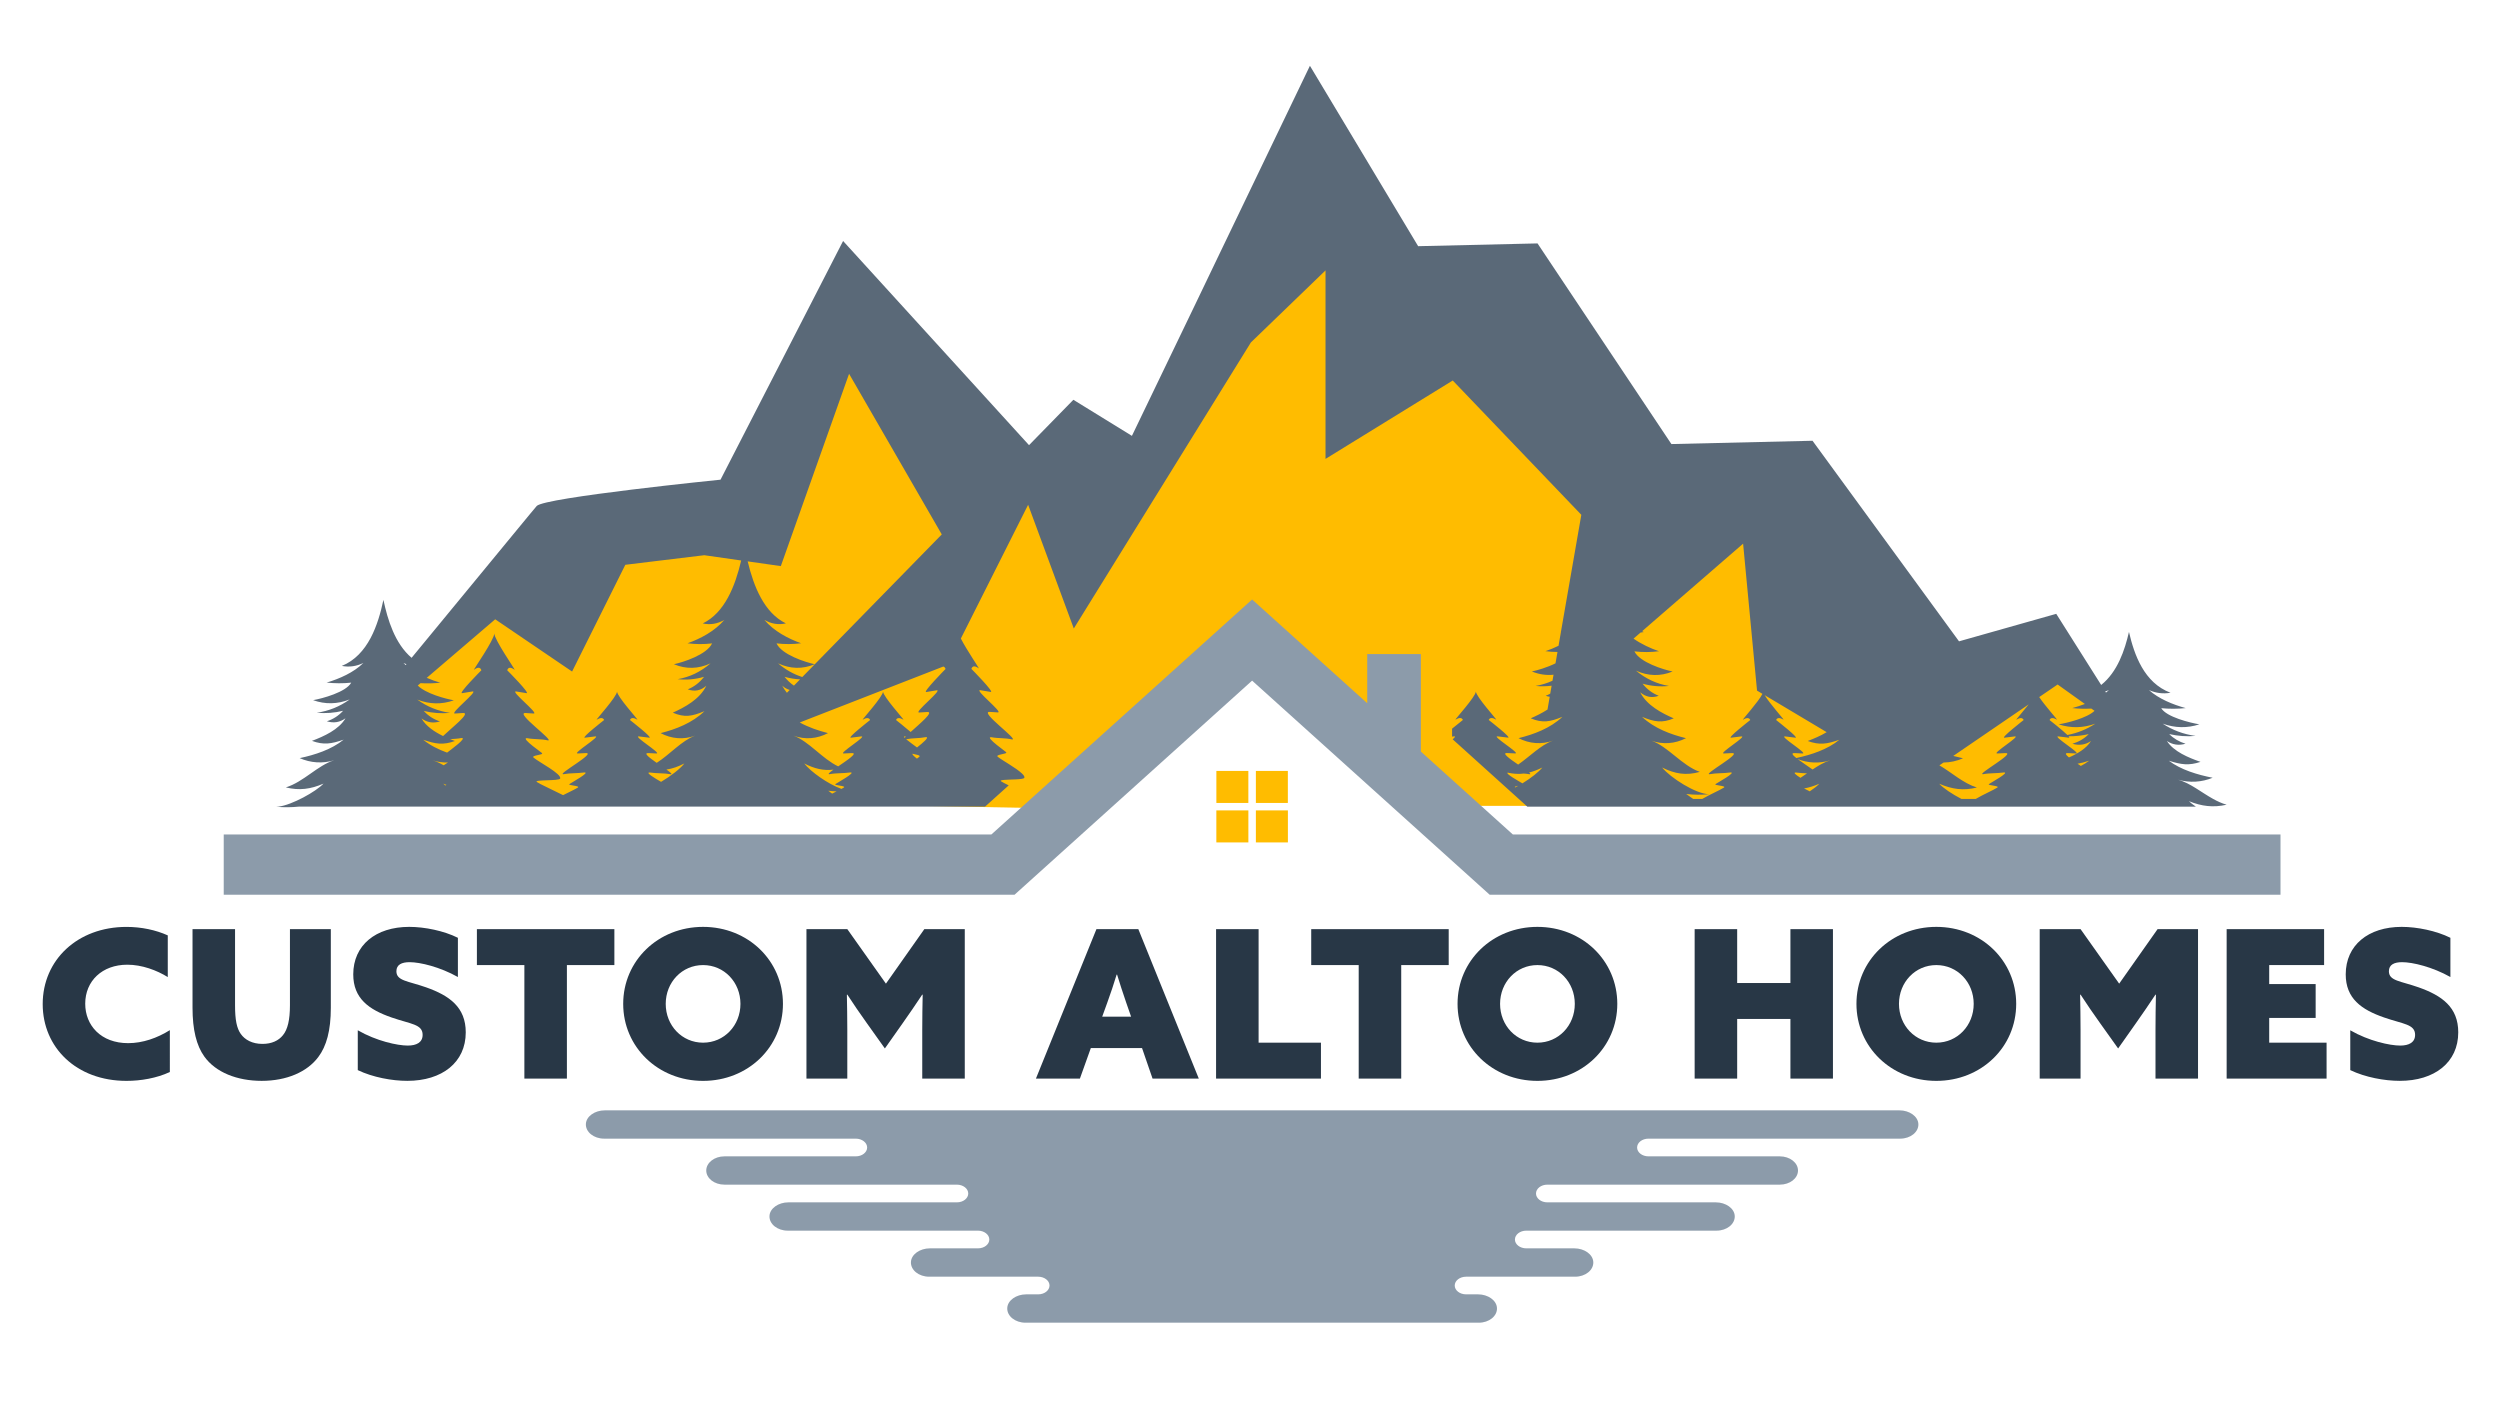 <?xml version="1.0" encoding="utf-8"?>
<!-- Generator: Adobe Illustrator 24.0.1, SVG Export Plug-In . SVG Version: 6.00 Build 0)  -->
<svg version="1.1" id="Layer_1" xmlns="http://www.w3.org/2000/svg" xmlns:xlink="http://www.w3.org/1999/xlink" x="0px" y="0px"
	 viewBox="0 0 1000 570.27" style="enable-background:new 0 0 1000 570.27;" xml:space="preserve">
<style type="text/css">
	.st0{fill:#FFBC00;}
	.st1{fill:#283746;}
	.st2{fill:#5A6978;}
	.st3{fill:#8C9BAA;}
</style>
<g>
	<polygon class="st0" points="143.45,318.12 171.05,257.62 226.24,221.53 300.53,200.3 336.62,132.38 376.95,187.57 442.76,189.69 
		465.05,180.14 529.79,71.88 595.59,144.05 704.91,211.98 781.33,267.17 822.73,262.92 853.5,303.26 847.14,322.36 574.37,322.36 
		501.13,252.31 424.71,323.42 	"/>
	<g>
		<path class="st1" d="M67.94,428.8c-5.28,2.48-11.64,3.55-17.34,3.55c-20.06,0-33.52-13.37-33.52-30.71
			c0-17.67,13.95-30.88,33.52-30.88c5.94,0,11.73,1.24,16.51,3.39v16.68c-4.38-2.72-10.32-4.95-16.18-4.95
			c-10.07,0-16.84,6.52-16.84,15.61c0,8.67,6.28,15.77,17.17,15.77c5.86,0,11.64-2.06,16.68-5.2V428.8z"/>
		<path class="st1" d="M132.33,403.12c0,9.08-1.73,15.36-5.04,19.73c-4.46,5.94-12.63,9.49-22.62,9.49
			c-9.83,0-18.41-3.39-22.95-9.74c-3.14-4.38-4.71-10.73-4.71-19.49v-31.46h17.01v30.47c0,5.78,0.66,9.17,2.31,11.48
			c1.65,2.31,4.54,3.96,8.67,3.96c3.72,0,6.44-1.32,8.17-3.47c1.9-2.31,2.81-6.11,2.81-11.97v-30.47h16.35V403.12z"/>
		<path class="st1" d="M143.13,412.12c7.43,4.29,15.85,6.11,19.98,6.11c3.47,0,5.94-1.24,5.94-4.29c0-4.29-4.79-4.29-12.39-6.94
			c-9.08-3.14-15.36-7.6-15.36-17.26c0-11.64,9-18.99,22.38-18.99c6.19,0,13.87,1.57,19.48,4.37v15.69
			c-7.18-4.04-15.11-5.94-19.32-5.94c-3.14,0-5.28,0.99-5.28,3.63c0,3.88,4.62,3.88,11.89,6.44c9.33,3.3,15.85,7.93,15.85,18
			c0,12.05-9.5,19.4-23.37,19.4c-6.11,0-13.79-1.4-19.82-4.29V412.12z"/>
		<path class="st1" d="M209.75,386.03h-18.99v-14.37h54.99v14.37h-18.99v45.41h-17.01V386.03z"/>
		<path class="st1" d="M281.23,370.75c18,0,31.95,13.54,31.95,30.8s-13.95,30.8-31.95,30.8c-18,0-31.95-13.54-31.95-30.8
			S263.24,370.75,281.23,370.75z M281.23,417.07c8.42,0,14.95-6.85,14.95-15.52s-6.52-15.52-14.95-15.52
			c-8.42,0-14.94,6.85-14.94,15.52S272.81,417.07,281.23,417.07z"/>
		<path class="st1" d="M322.58,431.44v-59.78h16.35l15.44,21.8l15.36-21.8h16.18v59.78H368.9v-19.49c0-4.71,0.08-9.91,0.17-14.04
			l-0.17-0.08c-2.48,3.8-5.2,7.68-7.85,11.48l-7.1,10.07l-7.18-10.07c-2.73-3.8-5.37-7.68-7.85-11.48l-0.17,0.08
			c0.08,4.13,0.17,9.33,0.17,14.04v19.49H322.58z"/>
		<path class="st1" d="M438.57,371.66h16.76l24.19,59.78h-18.5l-4.21-12.22h-20.48l-4.37,12.22h-17.59L438.57,371.66z
			 M446.66,389.83c-1.16,3.8-2.31,7.27-3.72,11.15l-2.06,5.69h11.56l-1.98-5.69c-1.4-4.05-2.48-7.43-3.63-11.15H446.66z"/>
		<path class="st1" d="M486.43,371.66h17.01v45.41h24.94v14.37h-41.95V371.66z"/>
		<path class="st1" d="M543.48,386.03h-18.99v-14.37h54.99v14.37h-18.99v45.41h-17.01V386.03z"/>
		<path class="st1" d="M614.97,370.75c18,0,31.95,13.54,31.95,30.8s-13.95,30.8-31.95,30.8c-18,0-31.95-13.54-31.95-30.8
			S596.97,370.75,614.97,370.75z M614.97,417.07c8.42,0,14.95-6.85,14.95-15.52s-6.52-15.52-14.95-15.52
			c-8.42,0-14.94,6.85-14.94,15.52S606.55,417.07,614.97,417.07z"/>
		<path class="st1" d="M677.86,371.66h17.01v21.55h21.3v-21.55h17.01v59.78h-17.01v-23.86h-21.3v23.86h-17.01V371.66z"/>
		<path class="st1" d="M774.53,370.75c18,0,31.95,13.54,31.95,30.8s-13.95,30.8-31.95,30.8c-18,0-31.95-13.54-31.95-30.8
			S756.53,370.75,774.53,370.75z M774.53,417.07c8.42,0,14.95-6.85,14.95-15.52s-6.52-15.52-14.95-15.52
			c-8.42,0-14.94,6.85-14.94,15.52S766.11,417.07,774.53,417.07z"/>
		<path class="st1" d="M815.88,431.44v-59.78h16.35l15.44,21.8l15.36-21.8h16.18v59.78H862.2v-19.49c0-4.71,0.08-9.91,0.17-14.04
			l-0.17-0.08c-2.48,3.8-5.2,7.68-7.85,11.48l-7.1,10.07l-7.18-10.07c-2.73-3.8-5.37-7.68-7.85-11.48l-0.17,0.08
			c0.08,4.13,0.17,9.33,0.17,14.04v19.49H815.88z"/>
		<path class="st1" d="M890.67,371.66h38.97v14.37h-21.96v7.6h18.58v13.54h-18.58v9.91h22.95v14.37h-39.97V371.66z"/>
		<path class="st1" d="M940.11,412.12c7.43,4.29,15.85,6.11,19.98,6.11c3.47,0,5.95-1.24,5.95-4.29c0-4.29-4.79-4.29-12.39-6.94
			c-9.08-3.14-15.36-7.6-15.36-17.26c0-11.64,9-18.99,22.38-18.99c6.19,0,13.87,1.57,19.49,4.37v15.69
			c-7.18-4.04-15.11-5.94-19.32-5.94c-3.14,0-5.28,0.99-5.28,3.63c0,3.88,4.62,3.88,11.89,6.44c9.33,3.3,15.85,7.93,15.85,18
			c0,12.05-9.5,19.4-23.37,19.4c-6.11,0-13.79-1.4-19.82-4.29V412.12z"/>
	</g>
	<path class="st2" d="M890.66,321.89c-1.92-0.54-3.69-1.37-5.42-2.33c-4.76-2.63-9.04-6.26-13.97-7.68c4.62,1.33,9.48,1,13.8-0.78
		c-6.09-1.2-12.7-3.17-17.55-6.82c5.01,1.59,7.98,2.02,12.69,0.47c-4.74-1.65-10.78-4.13-13.45-8.37c2.24,1.54,4.74,1.91,7.46,1.11
		c-2.55-0.78-4.74-2.06-6.53-3.86c3.49,0.79,7.04,1.05,10.56,0.74c-4.83-0.66-9.21-2.29-13.18-4.91c4.94,1.77,9.82,1.86,14.68,0.27
		c-3.73-0.61-13.19-2.95-15.25-6.46c3.27,0.32,6.53,0.3,9.8-0.03c-5.13-1.4-10.88-3.75-14.71-7.22c2.78,1.23,5.64,1.6,8.62,1.08
		c-10.6-3.98-14.53-15.25-16.62-24.33c-1.69,7.32-4.59,16.01-11.12,21.21l-17.97-28.45l-38.89,11l-58.6-80.23l-56.45,1.32
		l-53.55-80.26l-47.75,1.11l-43.29-72.16l-36.8,76.53l-9.4,19.59l-25,51.91l-23.42-14.43l-17.73,18.14l-0.03-0.02l-74.35-81.64
		l-49.03,95.48c0,0-70.56,7.12-73.53,10.53c-0.27,0.29-1.13,1.33-2.51,3c-1.23,1.5-2.89,3.48-4.84,5.87
		c-9.53,11.56-26.74,32.46-42.69,51.85c-6.65-5.64-9.57-15.17-11.27-23.17c-2.11,9.9-6.07,22.1-16.65,26.42
		c3,0.56,5.89,0.15,8.64-1.2c-3.83,3.81-9.57,6.34-14.71,7.86c3.26,0.35,6.55,0.37,9.84,0.03c-2.08,3.8-11.52,6.34-15.25,7
		c4.84,1.74,9.72,1.64,14.64-0.29c-3.97,2.85-8.32,4.62-13.18,5.33c3.56,0.32,7.07,0.07,10.54-0.79c-1.77,1.96-3.93,3.36-6.5,4.2
		c2.72,0.84,5.18,0.44,7.46-1.2c-2.67,4.57-8.69,7.25-13.43,9.04c4.71,1.7,7.68,1.23,12.69-0.49c-4.86,3.95-11.47,6.09-17.6,7.39
		c4.34,1.91,9.2,2.28,13.82,0.84c-6.71,2.09-12.18,8.64-19.35,10.87c5.42,1.33,9.94,0.71,15.08-1.52c-3,3.21-12.65,8.54-17.92,9.2
		c-0.34,0.05-0.67,0.07-1,0.07c3.02,0.27,6.06,0.24,9.11-0.07c0.07,0,0.1-0.02,0.17-0.02c-0.02,0-0.02,0.02-0.03,0.02h274.29
		l9.45-8.49c-1.48-0.73-2.62-1.32-3.09-1.65c-0.86-0.61,2.77-0.61,5.72-0.74c1.87-0.08,3.51-0.24,3.63-0.64
		c0.17-0.46-0.25-1.06-0.98-1.74c-2.29-2.21-7.91-5.25-9.62-6.63c-1.35-1.03,4.25-1.11,3.27-1.84c1.4,0.74-9.08-6.38-5.85-6.02
		c2.7,0.52,5.6,0.24,8.25,0.89c2.92,0.3-13.43-11.3-8.87-11.02c1.05,0.07,2.13,0.13,3.19,0.2c2.35,0.15-9.74-9.33-6.97-8.87
		c1.37,0.22,2.73,0.44,4.13,0.68c1.6,0.25-7.44-8.93-7.73-9.21c0.4-1.28,1.42-1.35,2.97-0.19c0.27,0.07-4.94-7.51-7.19-11.96
		l26.91-53.5l18.27,49.49l70.83-114.42l29.86-28.82v75.4l50.89-31.36l51.43,53.72l-8.15,46.79c-0.05,0.03-0.08,0.07-0.13,0.08
		c0.03,0.02,0.08,0.02,0.12,0.02l-0.96,5.5c-1.75,0.86-3.51,1.59-5.23,2.16c1.59,0.2,3.19,0.32,4.81,0.32l-0.79,4.54
		c-3.41,1.69-7.34,2.82-9.46,3.26c2.9,1.18,5.77,1.6,8.67,1.3l-0.42,2.41c-2.14,0.98-4.39,1.67-6.77,2.08
		c2.16,0.22,4.3,0.17,6.43-0.1l-0.56,3.19c-0.57,0.32-1.18,0.59-1.81,0.84c0.54,0.2,1.06,0.32,1.6,0.4l-0.88,5.11
		c-2.24,1.45-4.59,2.58-6.71,3.51c4.72,1.97,7.68,1.42,12.67-0.59c-4.86,4.57-11.44,7.02-17.56,8.52c4.32,2.23,9.2,2.65,13.8,0.98
		c-4.93,1.77-9.2,6.29-13.94,9.6c-3.36-2.29-6.78-4.74-4.39-4.62c1.06,0.05,2.13,0.1,3.21,0.15c2.35,0.12-9.73-7.15-6.99-6.82
		c1.4,0.17,2.77,0.34,4.13,0.51c1.62,0.2-7.41-6.83-7.73-7.07c0.42-0.98,1.4-1.03,2.99-0.14c0.35,0.05-8.13-9.28-8.13-11.25
		c0,1.97-8.52,11.3-8.17,11.25c1.57-0.89,2.56-0.84,2.97,0.14c-0.13,0.12-2.28,1.79-4.32,3.48v3.17c0.25-0.02,0.49-0.05,0.74-0.08
		c0.78-0.1,0.39,0.4-0.51,1.16l29.86,26.94h267.42c-1.15-0.78-2.13-1.54-2.78-2.19C880.73,322.53,885.21,323.1,890.66,321.89z
		 M162.29,266.03c-0.32-0.27-0.62-0.54-0.89-0.83c0.39,0.19,0.78,0.32,1.16,0.47C162.48,265.79,162.37,265.91,162.29,266.03z
		 M178.08,314.21v-0.02c-0.3-0.25-0.52-0.49-0.74-0.71c0.42,0.17,0.81,0.32,1.2,0.47c0.02,0.02,0.02,0.02,0.02,0.02
		C178.4,314.04,178.25,314.13,178.08,314.21z M179.2,305c0,0,0,0-0.03,0c-0.54,0.37-1.13,0.73-1.7,1.11
		c-1.45-0.83-2.9-1.5-4.42-1.97c2.01,0.64,4.08,0.91,6.12,0.86c0.03,0,0.03-0.02,0.03-0.02V305z M178.84,301.04
		c-0.02,0-0.02,0-0.02,0c-3.46-1.25-6.77-2.9-9.52-5.13c4.99,1.72,7.95,2.19,12.67,0.49c-0.62-0.22-1.28-0.49-1.91-0.74
		c1.48-0.1,3-0.15,4.45-0.44C187.21,294.93,180.34,299.87,178.84,301.04z M264.43,312.74c-2.45-1.42-6.65-3.91-4.42-3.73
		c2.67,0.41,5.6,0.19,8.23,0.68c0.89,0.08-0.05-0.73-1.67-1.87c2.38-0.34,4.69-1.16,7.19-2.45
		C272.09,307.51,268.33,310.43,264.43,312.74z M289.74,247.96c-3.86,4.52-9.58,7.54-14.73,9.35c3.27,0.42,6.53,0.44,9.82,0.05
		c-2.08,4.5-11.52,7.54-15.27,8.33c4.89,2.04,9.75,1.92,14.66-0.35c-3.95,3.39-8.33,5.5-13.14,6.33c3.53,0.39,7.04,0.07,10.54-0.94
		c-1.79,2.33-3.97,3.98-6.51,5.01c2.72,1.01,5.2,0.52,7.42-1.45c-2.63,5.45-8.67,8.64-13.41,10.78c4.71,2.04,7.68,1.47,12.67-0.61
		c-4.83,4.71-11.46,7.26-17.56,8.79c4.34,2.29,9.2,2.73,13.82,1.01c-5.42,2.02-10.02,7.46-15.37,10.88c-2.95-2.06-5.48-4-3.31-3.9
		c1.05,0.05,2.13,0.1,3.19,0.15c2.34,0.12-9.74-7.15-6.97-6.82c1.37,0.17,2.73,0.34,4.13,0.51c1.62,0.2-7.44-6.83-7.73-7.07
		c0.4-0.98,1.4-1.03,2.97-0.14c0.35,0.05-8.15-9.28-8.15-11.25c0,1.97-8.5,11.3-8.15,11.25c1.59-0.89,2.56-0.84,2.99,0.14
		c-0.3,0.24-9.35,7.27-7.71,7.07c1.38-0.17,2.73-0.34,4.1-0.51c2.77-0.34-9.31,6.93-6.97,6.82c1.08-0.05,2.14-0.1,3.21-0.15
		c4.57-0.22-11.79,8.67-8.89,8.44c2.67-0.51,5.58-0.29,8.25-0.69c2.85-0.25-5.2,4.13-5.91,4.67c0,0,0.02,0,0.05-0.02
		c-0.96,0.56,4.62,0.62,3.29,1.42c-1.03,0.66-3.49,1.82-5.84,3c-4.24-2.16-9.35-4.44-10.51-5.26c-1.4-1.01,9.01-0.35,9.35-1.38
		c0.61-1.87-8.39-6.51-10.6-8.33c-1.35-1.01,4.25-1.1,3.29-1.82c1.37,0.74-9.11-6.34-5.87-5.99c2.68,0.52,5.58,0.24,8.25,0.88
		c2.9,0.32-13.45-11.22-8.91-10.95c1.08,0.07,2.16,0.13,3.21,0.2c2.36,0.15-9.74-9.26-6.95-8.82c1.35,0.22,2.73,0.44,4.1,0.68
		c1.64,0.25-7.41-8.87-7.71-9.16c0.4-1.28,1.4-1.33,2.97-0.19c0.37,0.08-8.13-12.01-8.13-14.56c0,2.55-8.49,14.64-8.15,14.56
		c1.57-1.15,2.55-1.1,2.97,0.19c-0.3,0.29-9.35,9.41-7.71,9.16c1.37-0.24,2.75-0.46,4.12-0.68c2.75-0.44-9.33,8.98-6.98,8.82
		c1.08-0.07,2.14-0.13,3.21-0.2c3.39-0.2-4.71,6.06-7.95,9.2h-0.02c-3.46-1.69-6.83-3.93-8.62-7.04c2.23,1.64,4.71,2.04,7.39,1.2
		c-2.55-0.84-4.72-2.24-6.48-4.2c3.46,0.86,7,1.11,10.54,0.79c-4.83-0.71-9.23-2.48-13.14-5.33c4.88,1.92,9.77,2.02,14.64,0.29
		c-3.39-0.59-11.37-2.73-14.44-5.92l1.1-0.93c2.63,0.15,5.26,0.1,7.9-0.19c-1.77-0.52-3.61-1.16-5.4-1.94l27.37-23.42l30.76,20.9
		l21.29-42.7l15.79-1.92l15.79-1.91l14.76,2.11c-2.38,10.24-6.6,20.94-15.37,25.17C284.1,250.03,286.96,249.56,289.74,247.96z
		 M310.61,257.35c3.29,0.39,6.56,0.37,9.84-0.05c-5.16-1.81-10.88-4.83-14.71-9.35c2.75,1.6,5.62,2.08,8.62,1.4
		c-8.65-4.18-12.87-14.7-15.29-24.8l13.26,1.89l27.3-76.92l37.08,64.25l-55.79,57.04c-3.46-1.1-6.71-2.92-9.7-5.48
		c4.91,2.28,9.79,2.4,14.68,0.35C322.15,264.9,312.68,261.86,310.61,257.35z M320.02,271.75l-2.45,2.5
		c-1.37-0.94-2.63-2.09-3.75-3.53C315.89,271.32,317.97,271.64,320.02,271.75z M314.76,277.11c-0.69-0.88-1.35-1.81-1.86-2.83
		c0.94,0.84,1.94,1.4,2.99,1.7L314.76,277.11z M332.86,317.45c-0.52-0.39-1.03-0.76-1.55-1.15c1.11,0.14,2.23,0.22,3.32,0.25
		C334.08,316.84,333.49,317.15,332.86,317.45z M334.11,313.66c0.03,0,0.05,0,0.08-0.02c-0.98,0.56,4.62,0.62,3.27,1.42
		c-0.2,0.14-0.52,0.3-0.86,0.51c-5.45-1.96-12.35-6.9-14.91-10.19c4.05,2.09,7.69,2.97,11.69,2.48c-1.54,1.11-2.45,1.91-1.57,1.82
		c2.63-0.51,5.55-0.29,8.23-0.69C342.92,308.73,334.72,313.2,334.11,313.66z M361.87,295.15c-0.37-0.4-0.41-0.64,0.13-0.57
		c0.1,0.02,0.22,0.03,0.34,0.05C362.17,294.81,361.98,295,361.87,295.15z M367.65,302.79c-0.24,0.19-0.54,0.4-0.88,0.66
		c-1.11-0.88-1.87-1.59-1.81-1.96C366.22,301.83,368.58,302.08,367.65,302.79z M366.81,298.99c-1.5-1.13-3.29-2.4-4.34-3.29
		c2.51-0.52,5.23-0.32,7.74-0.83C372.11,294.67,369.17,297.12,366.81,298.99z M370.5,276.81c1.4-0.24,2.75-0.46,4.12-0.68
		c2.78-0.46-9.31,9.03-6.95,8.87c1.05-0.07,2.14-0.14,3.19-0.2c2.99-0.19-2.95,4.67-6.6,8c-2.31-2.02-5.69-4.66-5.84-4.79
		c0.4-0.98,1.38-1.03,2.95-0.14c0.37,0.05-8.15-9.28-8.15-11.25c0,1.97-8.5,11.3-8.15,11.25c1.57-0.89,2.56-0.84,2.97,0.14
		c-0.29,0.24-9.33,7.27-7.69,7.07c1.37-0.17,2.73-0.34,4.12-0.51c2.75-0.34-9.31,6.93-6.99,6.82c1.1-0.05,2.14-0.1,3.22-0.15
		c2.65-0.14-1.82,2.85-5.42,5.31c-6.46-3.09-11.64-9.97-17.9-12.3c4.62,1.72,9.5,1.28,13.82-1.01c-3.76-0.94-7.71-2.28-11.3-4.25
		l57.41-22.37c0.42,0.08,0.71,0.39,0.91,0.98C377.93,267.88,368.9,277.06,370.5,276.81z M606.05,314.99
		c-0.42-0.32,0.32-0.51,1.23-0.67C606.86,314.55,606.44,314.77,606.05,314.99z M608.97,313.34c-1.7-1.01-6.93-3.93-5.91-4.29
		c2.24,0.51,4.37,0.64,6.46,0.37c0.78,0.05,1.52,0.13,2.23,0.27c0.56,0.05,0.42-0.22-0.1-0.69c1.72-0.42,3.46-1.08,5.28-1.99
		C615.45,308.85,612.35,311.26,608.97,313.34z M700.11,288.01c-0.3,0.24-9.33,7.27-7.71,7.07c1.38-0.17,2.73-0.34,4.1-0.51
		c2.77-0.34-9.31,6.93-6.97,6.82c1.08-0.05,2.14-0.1,3.21-0.15c4.57-0.22-11.79,8.67-8.89,8.44c2.67-0.51,5.57-0.29,8.25-0.69
		c2.88-0.25-5.35,4.22-5.94,4.67c0.03,0,0.07,0,0.08-0.02c-0.96,0.56,4.62,0.62,3.29,1.42c-1.45,0.95-5.92,2.9-8.6,4.5h-3.68
		c-0.95-0.64-1.86-1.28-2.77-1.96c3.09,0.35,6.19,0.39,9.25,0.08c-5.35,0-15.61-6.63-18.88-10.68c5.15,2.58,9.65,3.29,15.07,1.75
		c-7.17-2.56-12.64-10.09-19.37-12.5c4.62,1.67,9.52,1.25,13.84-0.98c-6.12-1.5-12.72-3.95-17.56-8.52
		c4.98,2.01,7.95,2.56,12.67,0.59c-4.74-2.06-10.76-5.16-13.43-10.43c2.26,1.92,4.74,2.38,7.42,1.4c-2.55-1-4.71-2.6-6.46-4.84
		c3.48,0.98,6.98,1.28,10.54,0.91c-4.86-0.81-9.25-2.85-13.18-6.12c4.89,2.21,9.8,2.33,14.66,0.34c-3.75-0.76-13.19-3.69-15.29-8.06
		c3.29,0.39,6.58,0.37,9.84-0.05c-3.39-1.15-6.98-2.8-10.19-5.04l2.8-2.43c0.46-0.05,0.88-0.1,1.3-0.2
		c-0.22-0.1-0.42-0.24-0.66-0.35l40.39-35.01l5.57,58.78l2.16,1.3c-1.45,3.02-8.15,10.39-7.81,10.34
		C698.73,286.98,699.69,287.03,700.11,288.01z M718.47,309.02c1.42,0.2,2.87,0.25,4.34,0.32c-0.86,0.59-1.72,1.2-2.62,1.79
		C718.37,309.98,716.98,308.88,718.47,309.02z M723.9,316.54c-0.89-0.44-1.7-0.84-2.28-1.16c2.01-0.35,4-0.98,6.11-1.89
		C726.91,314.38,725.54,315.44,723.9,316.54z M725.03,307.8c-1.75-1.25-4.25-2.87-5.99-4.18c4.1,1.62,8.65,1.87,13.01,0.52
		C729.59,304.9,727.28,306.27,725.03,307.8z M727.61,300.53c-2.95,1.18-6.07,2.02-9.09,2.68c-1.49-1.18-2.16-2.04-0.69-1.97
		c1.05,0.05,2.14,0.1,3.19,0.15c2.35,0.12-9.73-7.15-6.95-6.82c1.35,0.17,2.73,0.34,4.12,0.51c1.6,0.2-7.44-6.83-7.73-7.07
		c0.4-0.98,1.42-1.03,2.97-0.14c0.3,0.05-5.65-6.55-7.56-9.8l24.8,14.8c-2.45,1.48-5.18,2.62-7.58,3.53
		c4.71,1.72,7.69,1.23,12.65-0.49C733.38,297.85,730.57,299.35,727.61,300.53z M809.46,288.01c-0.29,0.24-9.35,7.27-7.69,7.07
		c1.35-0.17,2.73-0.34,4.12-0.51c2.75-0.34-9.33,6.93-6.99,6.82c1.08-0.05,2.13-0.1,3.22-0.15c4.54-0.22-11.81,8.67-8.89,8.44
		c2.63-0.51,5.55-0.29,8.22-0.69c2.85-0.25-5.2,4.13-5.92,4.67c0,0,0.03,0,0.07-0.02c-0.96,0.56,4.64,0.62,3.27,1.42
		c-1.42,0.95-5.91,2.9-8.55,4.5h-5.75c-3.73-1.91-7.22-4.29-8.89-6.07c5.16,2.23,9.65,2.85,15.08,1.52
		c-5.55-1.74-10.11-6.04-15-8.87l1.67-1.13c2.67-0.03,5.33-0.61,7.78-1.7c-1.3-0.29-2.6-0.59-3.9-0.94l30.17-20.62
		c-2.4,3.02-5.16,6.18-4.98,6.14C808.06,286.98,809.05,287.03,809.46,288.01z M832.34,306.38c-0.44-0.29-0.88-0.59-1.32-0.89
		c1.42-0.24,2.9-0.64,4.64-1.2C834.63,305.07,833.5,305.76,832.34,306.38z M827.58,302.98c-1.27-1.06-1.74-1.81-0.42-1.74
		c1.1,0.05,2.14,0.1,3.22,0.15c2.34,0.12-9.74-7.15-6.99-6.82c1.38,0.17,2.77,0.34,4.13,0.51c0.32,0.05,0.22-0.19-0.1-0.57
		c2.7,0.03,5.38-0.25,8.08-0.86c-1.79,1.81-3.95,3.09-6.53,3.86c2.73,0.79,5.21,0.42,7.44-1.11
		C834.6,299.33,831.12,301.42,827.58,302.98z M826.96,294c-1.96-1.94-6.93-5.82-7.14-5.99c0.42-0.98,1.38-1.03,2.97-0.14
		c0.27,0.05-4.84-5.62-7.1-9.04l7.36-5.03l10.9,7.79c-1.69,0.64-3.39,1.2-5.04,1.65c2.53,0.27,5.1,0.32,7.64,0.19l1.27,0.91
		c-3.1,2.92-11.02,4.86-14.37,5.4c4.91,1.59,9.75,1.5,14.68-0.27C834.72,291.72,830.99,293.21,826.96,294z M842.39,277.03
		l-0.29-0.46c0.51-0.17,1-0.32,1.48-0.54C843.22,276.37,842.8,276.71,842.39,277.03z"/>
	<polygon class="st3" points="892.46,333.78 605.13,333.78 573.27,305.07 568.35,300.63 568.35,261.62 546.89,261.62 546.89,281.29 
		500.84,239.79 396.56,333.78 108.17,333.78 89.49,333.78 89.49,357.89 405.82,357.89 407.24,356.61 500.84,272.25 594.45,356.61 
		595.87,357.89 912.2,357.89 912.2,333.78 	"/>
	<g>
		<rect x="486.55" y="308.37" class="st0" width="12.79" height="12.81"/>
		<rect x="486.54" y="324.16" class="st0" width="12.81" height="12.81"/>
		<rect x="502.35" y="324.16" class="st0" width="12.81" height="12.81"/>
		<rect x="502.35" y="308.37" class="st0" width="12.79" height="12.81"/>
	</g>
	<path class="st3" d="M767.35,449.62c0.13,3.21-3.18,5.84-7.27,5.84H659.39c-2.52,0-4.55,1.58-4.55,3.55c0,0.97,0.51,1.86,1.34,2.5
		c0.82,0.64,1.96,1.03,3.21,1.03h52.53c4.02,0,7.28,2.54,7.28,5.67c0,1.56-0.82,2.97-2.13,4c-1.32,1.02-3.14,1.65-5.15,1.65h-92.97
		c-2.52,0-4.55,1.58-4.55,3.55c0,0.97,0.51,1.86,1.34,2.5c0.82,0.64,1.96,1.03,3.21,1.03h67.38c3.98,0,7.45,2.4,7.57,5.48
		c0.13,3.22-3.18,5.84-7.27,5.84h-76.11c-2.52,0-4.55,1.6-4.55,3.55c0,0.97,0.51,1.86,1.34,2.5c0.82,0.64,1.96,1.03,3.21,1.03h19.23
		c3.98,0,7.45,2.4,7.57,5.5c0.13,3.21-3.18,5.84-7.27,5.84h-43.61c-2.52,0-4.55,1.58-4.55,3.53c0,0.97,0.51,1.86,1.34,2.5
		c0.82,0.64,1.96,1.03,3.21,1.03h4.78c3.98,0,7.45,2.4,7.57,5.5c0.13,3.21-3.18,5.84-7.27,5.84H410.18c-4.09,0-7.4-2.63-7.28-5.84
		c0.12-3.1,3.6-5.5,7.58-5.5h4.78c1.25,0,2.4-0.39,3.21-1.03c0.82-0.64,1.34-1.53,1.34-2.5c0-1.95-2.05-3.53-4.55-3.53h-43.61
		c-4.09,0-7.4-2.63-7.28-5.84c0.12-3.1,3.6-5.5,7.58-5.5h19.23c1.25,0,2.4-0.39,3.21-1.03c0.82-0.64,1.34-1.53,1.34-2.5
		c0-1.95-2.05-3.55-4.55-3.55h-76.11c-4.09,0-7.4-2.62-7.28-5.84c0.12-3.09,3.6-5.48,7.58-5.48h67.38c1.25,0,2.4-0.39,3.21-1.03
		c0.82-0.64,1.34-1.53,1.34-2.5c0-1.96-2.05-3.55-4.55-3.55h-92.97c-2.01,0-3.83-0.63-5.15-1.65c-1.31-1.03-2.13-2.45-2.13-4
		c0-3.13,3.26-5.67,7.28-5.67h52.53c1.25,0,2.4-0.39,3.21-1.03c0.82-0.64,1.34-1.53,1.34-2.5c0-1.96-2.05-3.55-4.55-3.55H241.63
		c-4.09,0-7.4-2.63-7.28-5.84c0.12-3.09,3.6-5.48,7.58-5.48h517.85C763.76,444.14,767.22,446.53,767.35,449.62z"/>
</g>
</svg>
